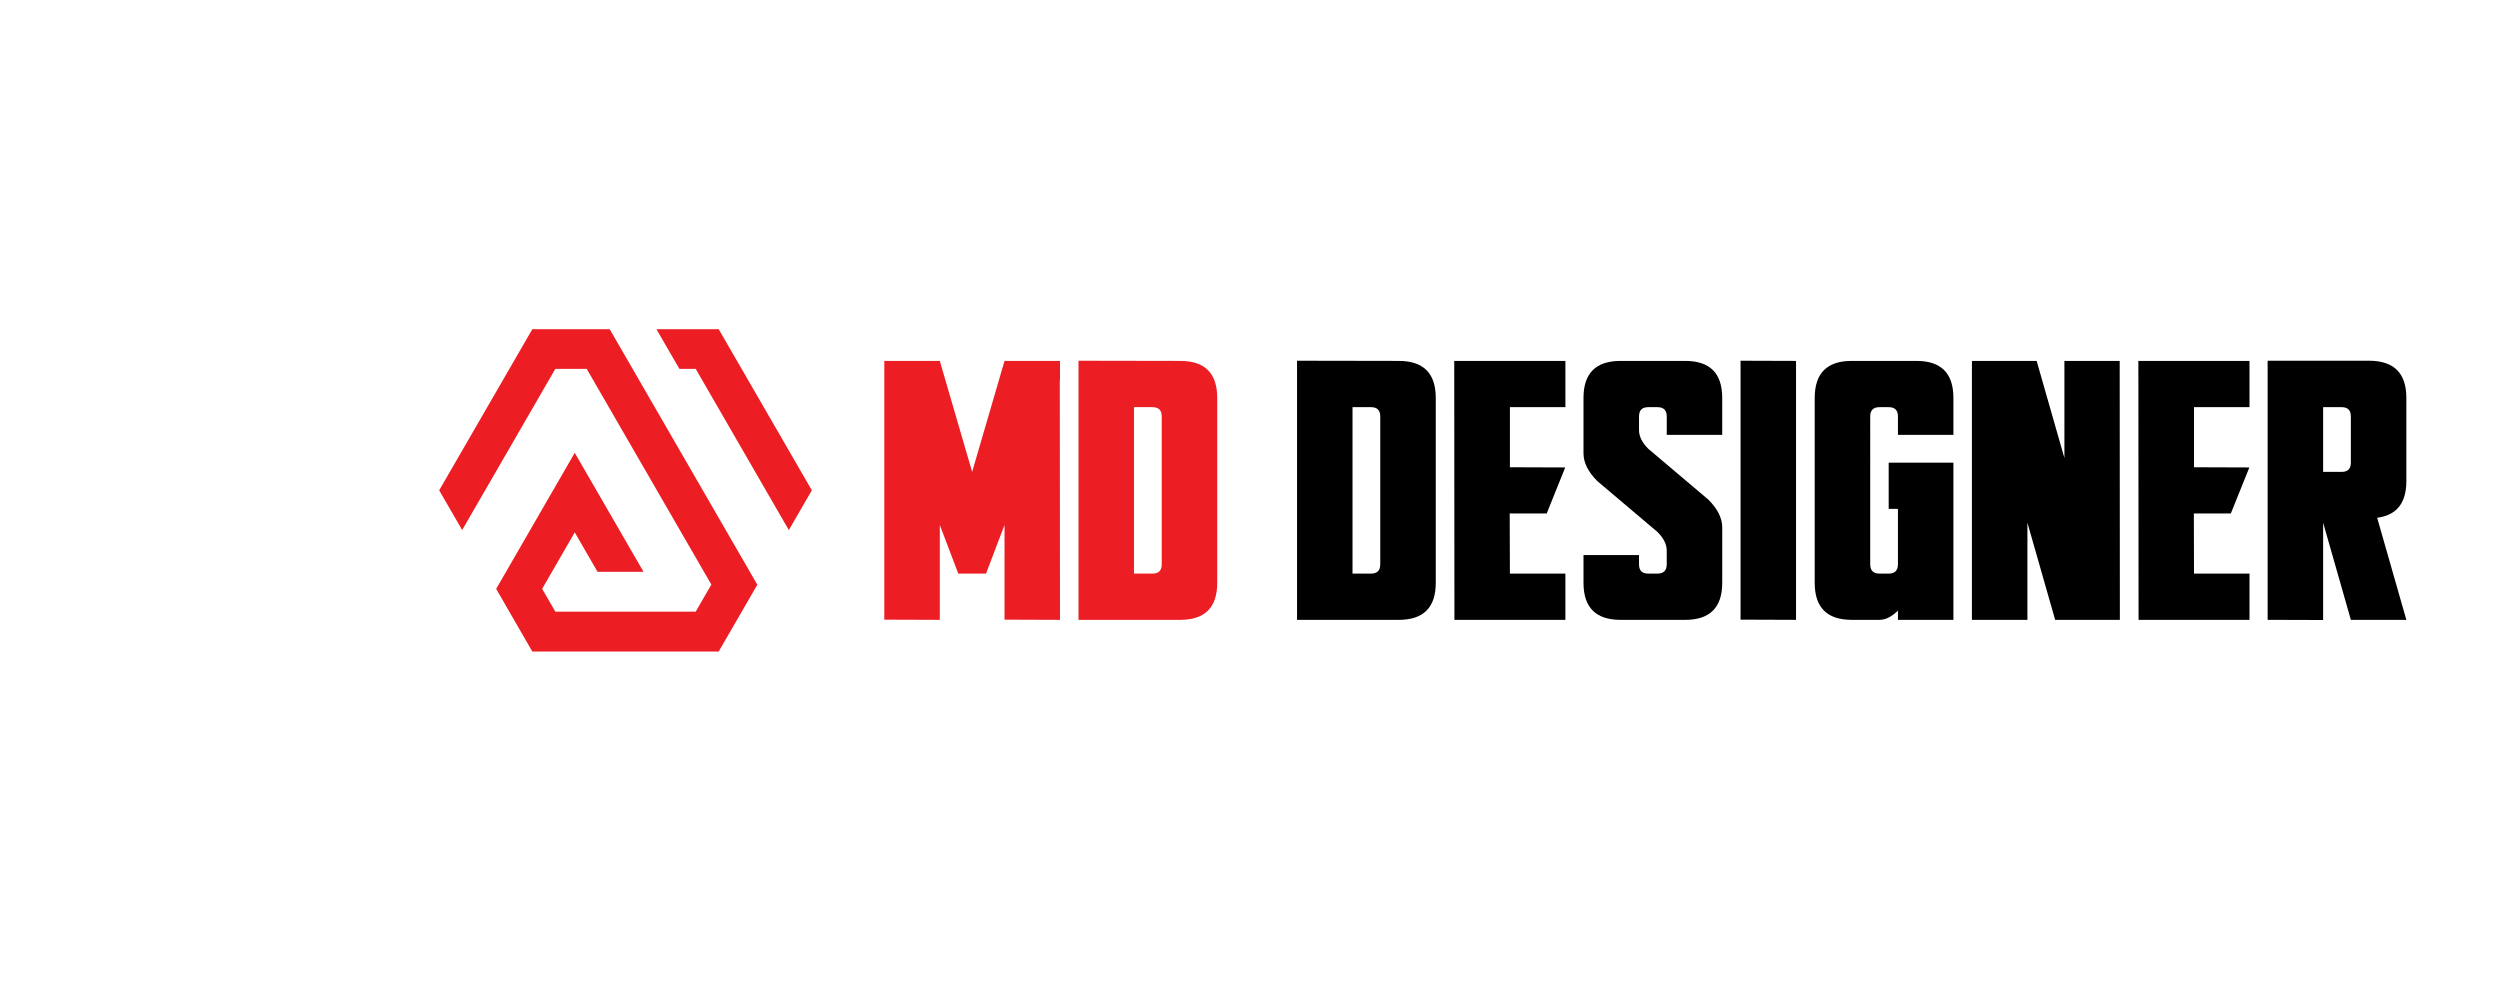 <?xml version="1.0" encoding="utf-8"?>
<!-- Generator: Adobe Illustrator 16.0.0, SVG Export Plug-In . SVG Version: 6.00 Build 0)  -->
<!DOCTYPE svg PUBLIC "-//W3C//DTD SVG 1.1//EN" "http://www.w3.org/Graphics/SVG/1.1/DTD/svg11.dtd">
<svg version="1.1" id="Calque_1" xmlns="http://www.w3.org/2000/svg" xmlns:xlink="http://www.w3.org/1999/xlink" x="0px" y="0px"
	 width="277px" height="108.662px" viewBox="0 0 277 108.662" enable-background="new 0 0 277 108.662" xml:space="preserve">
<g>
	<g>
		<polygon fill="#EC1D23" points="61.531,40.87 51.209,58.726 48.661,54.327 58.984,36.472 67.553,36.472 83.912,64.786 
			79.629,72.193 58.984,72.193 54.976,65.249 63.682,50.173 71.302,63.356 66.207,63.356 63.682,58.987 60.071,65.243 
			61.531,67.776 77.083,67.776 78.819,64.771 65.006,40.87 		"/>
		<polygon fill="#EC1D23" points="75.278,40.87 72.73,36.472 79.629,36.472 89.951,54.325 87.404,58.734 77.083,40.87 		"/>
	</g>
	<g>
		<path fill="#EC1D23" d="M104.13,58.164v10.516l-6.149-0.022V39.989h6.149l3.583,12.296l3.589-12.296h6.146v2.049l-0.021,0.04
			l0.021,26.602l-6.146-0.022V58.164l-2.051,5.392h-3.074L104.13,58.164z"/>
		<path fill="#EC1D23" d="M119.498,39.969l11.271,0.02c2.731,0,4.099,1.366,4.099,4.099v20.493c0,2.732-1.367,4.099-4.099,4.099
			h-11.271V39.969z M125.645,63.555h2.05c0.682,0,1.025-0.343,1.025-1.025V46.136c0-0.684-0.344-1.023-1.025-1.023h-2.05V63.555z"/>
		<path d="M143.712,39.969l11.271,0.02c2.734,0,4.1,1.366,4.1,4.099v20.493c0,2.732-1.365,4.099-4.1,4.099h-11.271V39.969z
			 M149.859,63.555h2.05c0.684,0,1.023-0.343,1.023-1.025V46.136c0-0.684-0.34-1.023-1.023-1.023h-2.05V63.555z"/>
		<path d="M173.446,39.989v5.124h-6.148v6.659l6.128,0.021l-2.051,5.102h-4.099l0.021,6.661h6.148v5.124H161.15l-0.02-28.69H173.446
			z"/>
		<path d="M190.823,64.581c0,2.732-1.365,4.099-4.101,4.099h-7.168c-2.735,0-4.102-1.366-4.102-4.099v-3.076h6.149v1.025
			c0,0.683,0.341,1.025,1.022,1.025h1.025c0.684,0,1.025-0.343,1.025-1.025v-1.535c0-0.685-0.342-1.366-1.025-2.051l-6.661-5.635
			c-1.023-1.024-1.536-2.049-1.536-3.074v-6.147c0-2.732,1.366-4.099,4.102-4.099h7.168c2.735,0,4.101,1.366,4.101,4.099v4.098
			h-6.147v-2.049c0-0.684-0.342-1.023-1.025-1.023h-1.025c-0.682,0-1.022,0.34-1.022,1.023v1.536c0,0.683,0.341,1.366,1.022,2.05
			l6.66,5.635c1.025,1.025,1.538,2.051,1.538,3.074V64.581z"/>
		<path d="M199,39.989v28.69l-6.147-0.022V39.969L199,39.989z"/>
		<path d="M210.292,67.654c-0.685,0.681-1.366,1.025-2.051,1.025h-3.073c-2.731,0-4.098-1.366-4.098-4.099V44.087
			c0-2.732,1.366-4.099,4.098-4.099h7.172c2.735,0,4.098,1.366,4.098,4.099v4.098h-6.146v-2.049c0-0.684-0.341-1.023-1.025-1.023
			h-1.025c-0.681,0-1.022,0.34-1.022,1.023V62.53c0,0.683,0.342,1.025,1.022,1.025h1.025c0.685,0,1.025-0.343,1.025-1.025v-6.147
			h-1.025V51.26h7.171v17.419h-6.146V67.654z"/>
		<path d="M224.637,57.918v10.761h-6.149v-28.69h7.172l3.076,10.758V39.989h6.126l0.019,28.69h-7.17L224.637,57.918z"/>
		<path d="M249.245,39.989v5.124h-6.149v6.659l6.133,0.021l-2.054,5.102h-4.096l0.017,6.661h6.149v5.124h-12.292l-0.022-28.69
			H249.245z"/>
		<path d="M257.403,57.918v10.779l-6.149-0.019v-28.71h11.271c2.732,0.013,4.099,1.386,4.099,4.118v9.222
			c0,2.431-1.079,3.783-3.236,4.058l3.236,11.313h-6.148L257.403,57.918z M257.403,52.285h2.05c0.682,0,1.022-0.342,1.022-1.024
			v-5.124c0-0.684-0.341-1.023-1.022-1.023h-2.05V52.285z"/>
	</g>
	<g>
	</g>
</g>
</svg>
